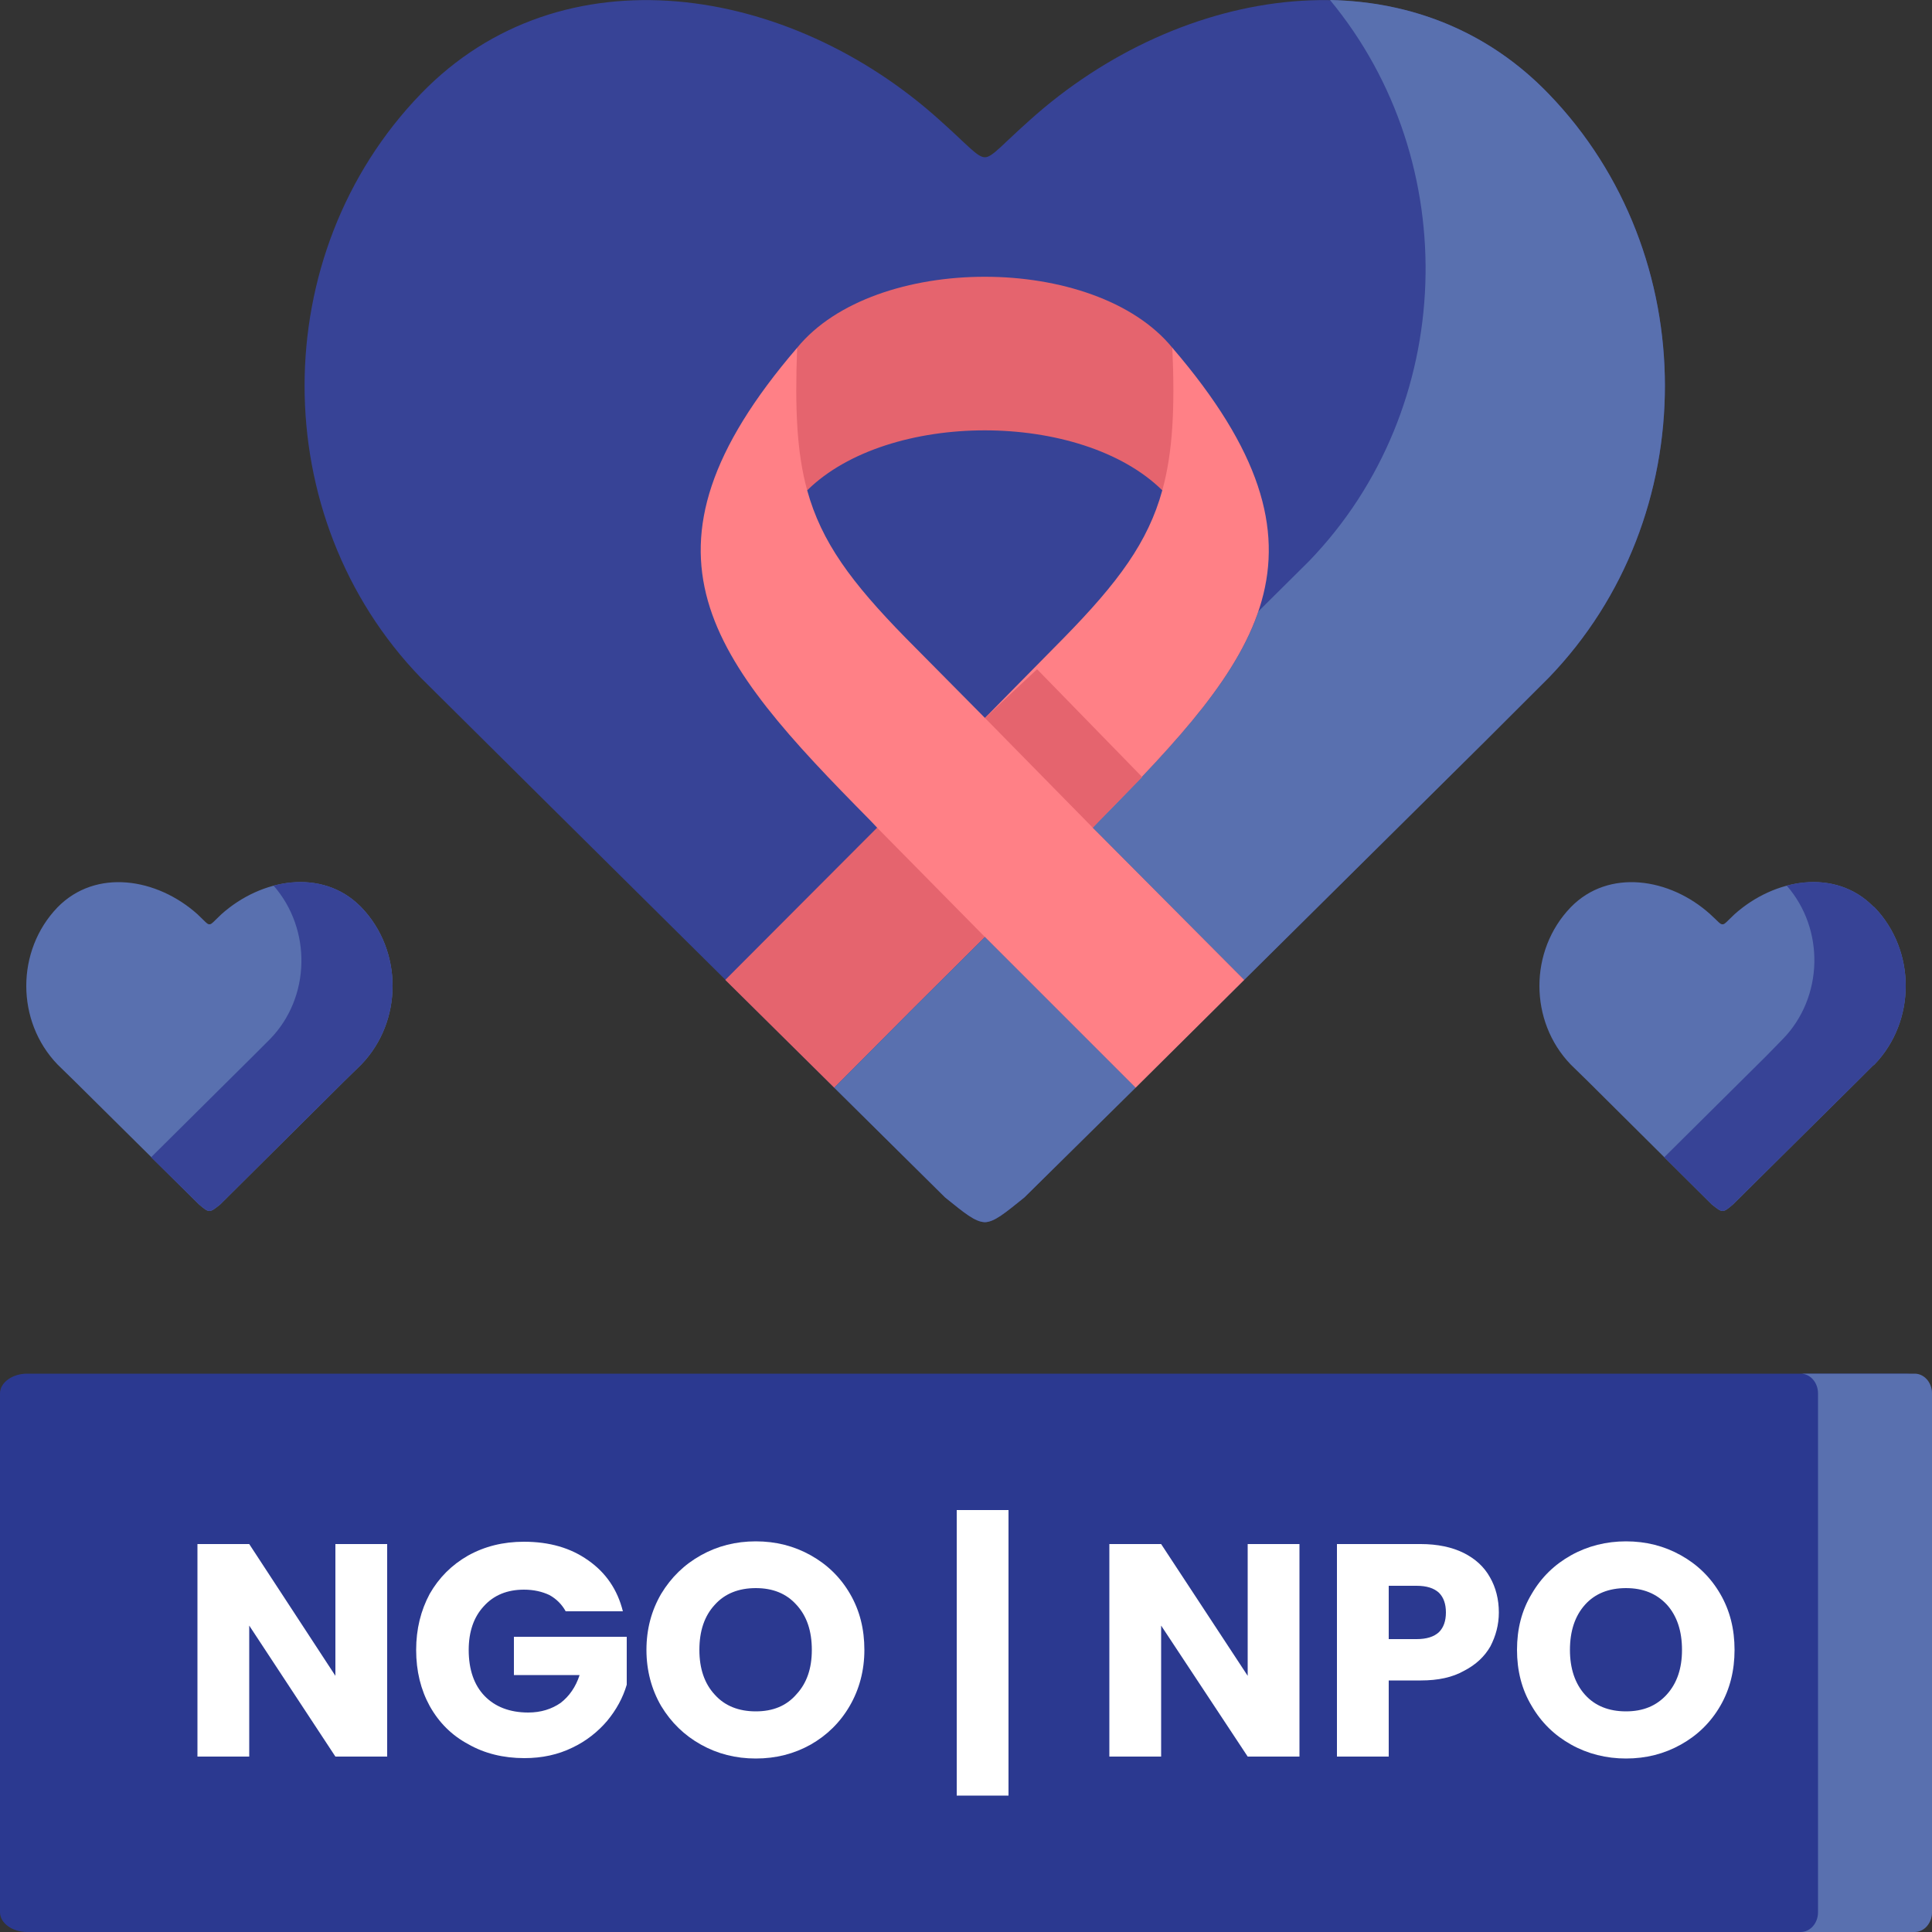 <svg xmlns="http://www.w3.org/2000/svg" xmlns:xlink="http://www.w3.org/1999/xlink" xmlns:xodm="http://www.corel.com/coreldraw/odm/2003" xml:space="preserve" width="50px" height="50px" style="shape-rendering:geometricPrecision; text-rendering:geometricPrecision; image-rendering:optimizeQuality; fill-rule:evenodd; clip-rule:evenodd" viewBox="0 0 50 50"><rect x="0" y="0" width="50" height="50" fill="#333333" stroke="none"/> <defs>  <style type="text/css">   <![CDATA[    .fil1 {fill:#2B3990}    .fil0 {fill:#374396}    .fil2 {fill:#5970AF}    .fil3 {fill:#E5646E}    .fil4 {fill:#FF8086}    .fil5 {fill:white;fill-rule:nonzero}   ]]>  </style> </defs> <g id="Layer_x0020_1">    <path class="fil0" d="M40.08 17.54c4.01,-4.15 4.01,-10.96 0,-15.11 -3.64,-3.78 -9.53,-2.83 -13.43,0.68 -0.72,0.64 -0.97,0.96 -1.16,0.96 -0.2,0 -0.45,-0.32 -1.17,-0.96 -3.89,-3.51 -9.78,-4.46 -13.43,-0.68 -4.01,4.15 -4.01,10.96 0,15.11 4.52,4.49 9.05,8.97 13.57,13.45 0.51,0.41 0.77,0.63 1.03,0.64 0.25,-0.01 0.51,-0.23 1.02,-0.64 4.53,-4.48 9.05,-8.96 13.57,-13.45l0 0z"></path>  <path class="fil1" d="M50 49.49l0 -13.43c0,-0.28 -0.32,-0.51 -0.7,-0.51l-48.6 0c-0.38,0 -0.7,0.23 -0.7,0.51l0 13.43c0,0.28 0.32,0.51 0.7,0.51l48.6 0c0.38,0 0.7,-0.23 0.7,-0.51z"></path>  <path class="fil2" d="M48.51 27.55c1.08,-1.12 1.08,-2.95 0,-4.07 -0.02,-0.01 -0.03,-0.02 -0.04,-0.03 -0.98,-0.98 -2.54,-0.72 -3.58,0.21 -0.19,0.18 -0.26,0.27 -0.31,0.26 -0.06,0.01 -0.12,-0.08 -0.32,-0.26 -1.04,-0.94 -2.63,-1.19 -3.61,-0.18 -1.08,1.12 -1.08,2.95 0,4.07l0.44 0.43 3.21 3.19c0.14,0.11 0.21,0.17 0.28,0.17 0.07,0 0.14,-0.06 0.27,-0.17l3.22 -3.19 0.4 -0.4 0.04 -0.03z"></path>  <polygon class="fil3" points="25.49,24.25 25,22.08 22.7,21.42 18.77,25.36 21.59,28.15 23.65,26.08 "></polygon>  <path class="fil3" d="M30.08 12.69c0.36,-0.28 0.55,-1 0.59,-1.62 0.04,-0.6 0,-1.36 -0.33,-2.07 -2,-2.45 -7.71,-2.45 -9.71,0 -0.26,0.67 -0.35,1.37 -0.33,1.88 0.03,0.75 0.12,1.21 0.59,1.81 2.1,-2.07 7.09,-2.07 9.19,0l0 0z"></path>  <path class="fil2" d="M40.08 17.54c4.01,-4.15 4.01,-10.96 0,-15.11 -1.58,-1.64 -3.58,-2.39 -5.66,-2.43 3.47,4.19 3.29,10.55 -0.54,14.52l-1.31 1.3c-0.6,1.77 -2.16,3.43 -4.11,5.41l-0.18 0.19 3.92 3.94 6.26 -6.2 1.62 -1.62z"></path>  <path class="fil2" d="M29.39 28.15l-2.07 -2.07 -1.83 -1.83 -1.84 1.83 -2.06 2.07 2.87 2.84c0.51,0.41 0.77,0.63 1.03,0.64 0.25,-0.01 0.51,-0.23 1.02,-0.64l2.88 -2.84z"></path>  <path class="fil2" d="M50 49.49l0 -13.43c0,-0.28 -0.2,-0.51 -0.45,-0.51l-2.95 0c0.25,0 0.45,0.23 0.45,0.51l0 13.43c0,0.28 -0.2,0.51 -0.45,0.51l2.95 0c0.25,0 0.45,-0.23 0.45,-0.51z"></path>  <path class="fil0" d="M48.51 27.55c1.08,-1.12 1.08,-2.95 0,-4.07l-0.04 -0.03c-0.61,-0.61 -1.44,-0.74 -2.23,-0.53 0.99,1.13 0.95,2.89 -0.1,3.97l-0.43 0.44 -2.64 2.62 1.23 1.22c0.14,0.11 0.21,0.17 0.28,0.17 0.07,0 0.14,-0.06 0.27,-0.17l3.22 -3.19 0.4 -0.4 0.04 -0.03z"></path>  <path class="fil2" d="M9.35 27.55c1.08,-1.12 1.08,-2.95 0,-4.07 -0.01,-0.01 -0.02,-0.02 -0.03,-0.03 -0.99,-0.98 -2.55,-0.72 -3.59,0.21 -0.19,0.18 -0.26,0.27 -0.31,0.26 -0.05,0.01 -0.12,-0.08 -0.31,-0.26 -1.05,-0.94 -2.63,-1.19 -3.62,-0.18 -1.08,1.12 -1.08,2.95 0,4.07l0.44 0.43 3.22 3.19c0.13,0.11 0.2,0.17 0.27,0.17 0.07,0 0.14,-0.06 0.28,-0.17l3.21 -3.19 0.41 -0.4 0.03 -0.03z"></path>  <path class="fil0" d="M9.35 27.55c1.08,-1.12 1.08,-2.95 0,-4.07l-0.03 -0.03c-0.61,-0.61 -1.45,-0.74 -2.24,-0.53 0.99,1.13 0.96,2.89 -0.09,3.97l-0.44 0.44 -2.64 2.62 1.24 1.22c0.13,0.11 0.2,0.17 0.27,0.17 0.07,0 0.14,-0.06 0.28,-0.17l3.21 -3.19 0.41 -0.4 0.03 -0.03z"></path>  <path class="fil4" d="M28.46 21.23c4.1,-4.16 6.45,-6.91 1.88,-12.23 0.07,1.57 0.01,2.71 -0.26,3.69 -0.37,1.34 -1.14,2.38 -2.55,3.82l-2.04 2.07 0.45 2.2 2.34 0.64 0.18 -0.19z"></path>  <path class="fil4" d="M28.28 21.42l-2.79 -2.84 -2.05 -2.07c-1.41,-1.44 -2.18,-2.48 -2.55,-3.82 -0.27,-0.98 -0.32,-2.12 -0.26,-3.69 -4.57,5.32 -2.22,8.07 1.89,12.23l0.18 0.19 2.79 2.83 1.83 1.83 2.07 2.07 2.81 -2.79 -3.92 -3.94z"></path>  <polygon class="fil3" points="25.49,18.58 28.28,21.42 29.56,20.11 26.84,17.32 "></polygon>  <polygon class="fil5" points="10.02,45.46 8.68,45.46 6.45,42.07 6.45,45.46 5.11,45.46 5.11,39.96 6.45,39.96 8.68,43.37 8.68,39.96 10.02,39.96 "></polygon>  <path id="_1" class="fil5" d="M14.64 41.7c-0.1,-0.18 -0.24,-0.32 -0.42,-0.42 -0.19,-0.09 -0.41,-0.14 -0.66,-0.14 -0.43,0 -0.78,0.14 -1.04,0.43 -0.26,0.28 -0.39,0.66 -0.39,1.13 0,0.51 0.14,0.91 0.41,1.19 0.27,0.28 0.65,0.43 1.13,0.43 0.33,0 0.61,-0.09 0.84,-0.25 0.22,-0.17 0.39,-0.41 0.49,-0.72l-1.7 0 0 -0.99 2.92 0 0 1.24c-0.1,0.34 -0.27,0.65 -0.51,0.94 -0.24,0.28 -0.54,0.52 -0.9,0.69 -0.37,0.18 -0.78,0.27 -1.24,0.27 -0.54,0 -1.03,-0.12 -1.45,-0.36 -0.43,-0.23 -0.76,-0.56 -1,-0.99 -0.23,-0.42 -0.35,-0.9 -0.35,-1.45 0,-0.54 0.12,-1.02 0.35,-1.45 0.24,-0.42 0.57,-0.75 0.99,-0.99 0.43,-0.24 0.91,-0.36 1.45,-0.36 0.66,0 1.21,0.16 1.66,0.48 0.46,0.32 0.76,0.76 0.9,1.32l-1.48 0z"></path>  <path id="_2" class="fil5" d="M19.56 45.51c-0.52,0 -0.99,-0.12 -1.42,-0.36 -0.43,-0.24 -0.77,-0.57 -1.03,-1 -0.25,-0.43 -0.38,-0.92 -0.38,-1.45 0,-0.54 0.13,-1.02 0.38,-1.45 0.26,-0.43 0.6,-0.76 1.03,-1 0.43,-0.24 0.9,-0.36 1.42,-0.36 0.52,0 0.99,0.12 1.42,0.36 0.43,0.24 0.77,0.57 1.02,1 0.25,0.43 0.37,0.91 0.37,1.45 0,0.53 -0.13,1.02 -0.38,1.45 -0.25,0.43 -0.59,0.76 -1.01,1 -0.43,0.24 -0.9,0.36 -1.42,0.36zm0 -1.22c0.44,0 0.79,-0.14 1.05,-0.44 0.27,-0.29 0.4,-0.67 0.4,-1.15 0,-0.49 -0.13,-0.88 -0.4,-1.17 -0.26,-0.29 -0.61,-0.43 -1.05,-0.43 -0.44,0 -0.8,0.14 -1.06,0.43 -0.27,0.29 -0.4,0.68 -0.4,1.17 0,0.48 0.13,0.87 0.4,1.16 0.26,0.29 0.62,0.43 1.06,0.43z"></path>  <polygon id="_3" class="fil5" points="26.1,46.47 24.76,46.47 24.76,39.08 26.1,39.08 "></polygon>  <polygon id="_4" class="fil5" points="33.63,45.46 32.29,45.46 30.05,42.07 30.05,45.46 28.71,45.46 28.71,39.96 30.05,39.96 32.29,43.37 32.29,39.96 33.63,39.96 "></polygon>  <path id="_5" class="fil5" d="M38.79 41.73c0,0.32 -0.08,0.61 -0.22,0.88 -0.15,0.26 -0.37,0.47 -0.68,0.63 -0.3,0.17 -0.67,0.25 -1.12,0.25l-0.83 0 0 1.97 -1.34 0 0 -5.5 2.17 0c0.43,0 0.81,0.08 1.11,0.23 0.3,0.15 0.53,0.36 0.68,0.63 0.15,0.26 0.23,0.57 0.23,0.91zm-2.13 0.69c0.26,0 0.45,-0.06 0.58,-0.18 0.12,-0.12 0.18,-0.29 0.18,-0.51 0,-0.22 -0.06,-0.39 -0.18,-0.51 -0.13,-0.12 -0.32,-0.18 -0.58,-0.18l-0.72 0 0 1.38 0.72 0z"></path>  <path id="_6" class="fil5" d="M42.08 45.51c-0.51,0 -0.99,-0.12 -1.42,-0.36 -0.43,-0.24 -0.77,-0.57 -1.02,-1 -0.26,-0.43 -0.38,-0.92 -0.38,-1.45 0,-0.54 0.12,-1.02 0.38,-1.45 0.25,-0.43 0.59,-0.76 1.02,-1 0.43,-0.24 0.91,-0.36 1.42,-0.36 0.52,0 0.99,0.12 1.42,0.36 0.43,0.24 0.77,0.57 1.02,1 0.25,0.43 0.37,0.91 0.37,1.45 0,0.53 -0.12,1.02 -0.37,1.45 -0.25,0.43 -0.59,0.76 -1.02,1 -0.43,0.24 -0.9,0.36 -1.42,0.36zm0 -1.22c0.44,0 0.79,-0.14 1.06,-0.44 0.26,-0.29 0.39,-0.67 0.39,-1.15 0,-0.49 -0.13,-0.88 -0.39,-1.17 -0.27,-0.29 -0.62,-0.43 -1.06,-0.43 -0.44,0 -0.8,0.14 -1.06,0.43 -0.26,0.29 -0.39,0.68 -0.39,1.17 0,0.48 0.13,0.87 0.39,1.16 0.26,0.29 0.62,0.43 1.06,0.43z"></path> </g></svg>